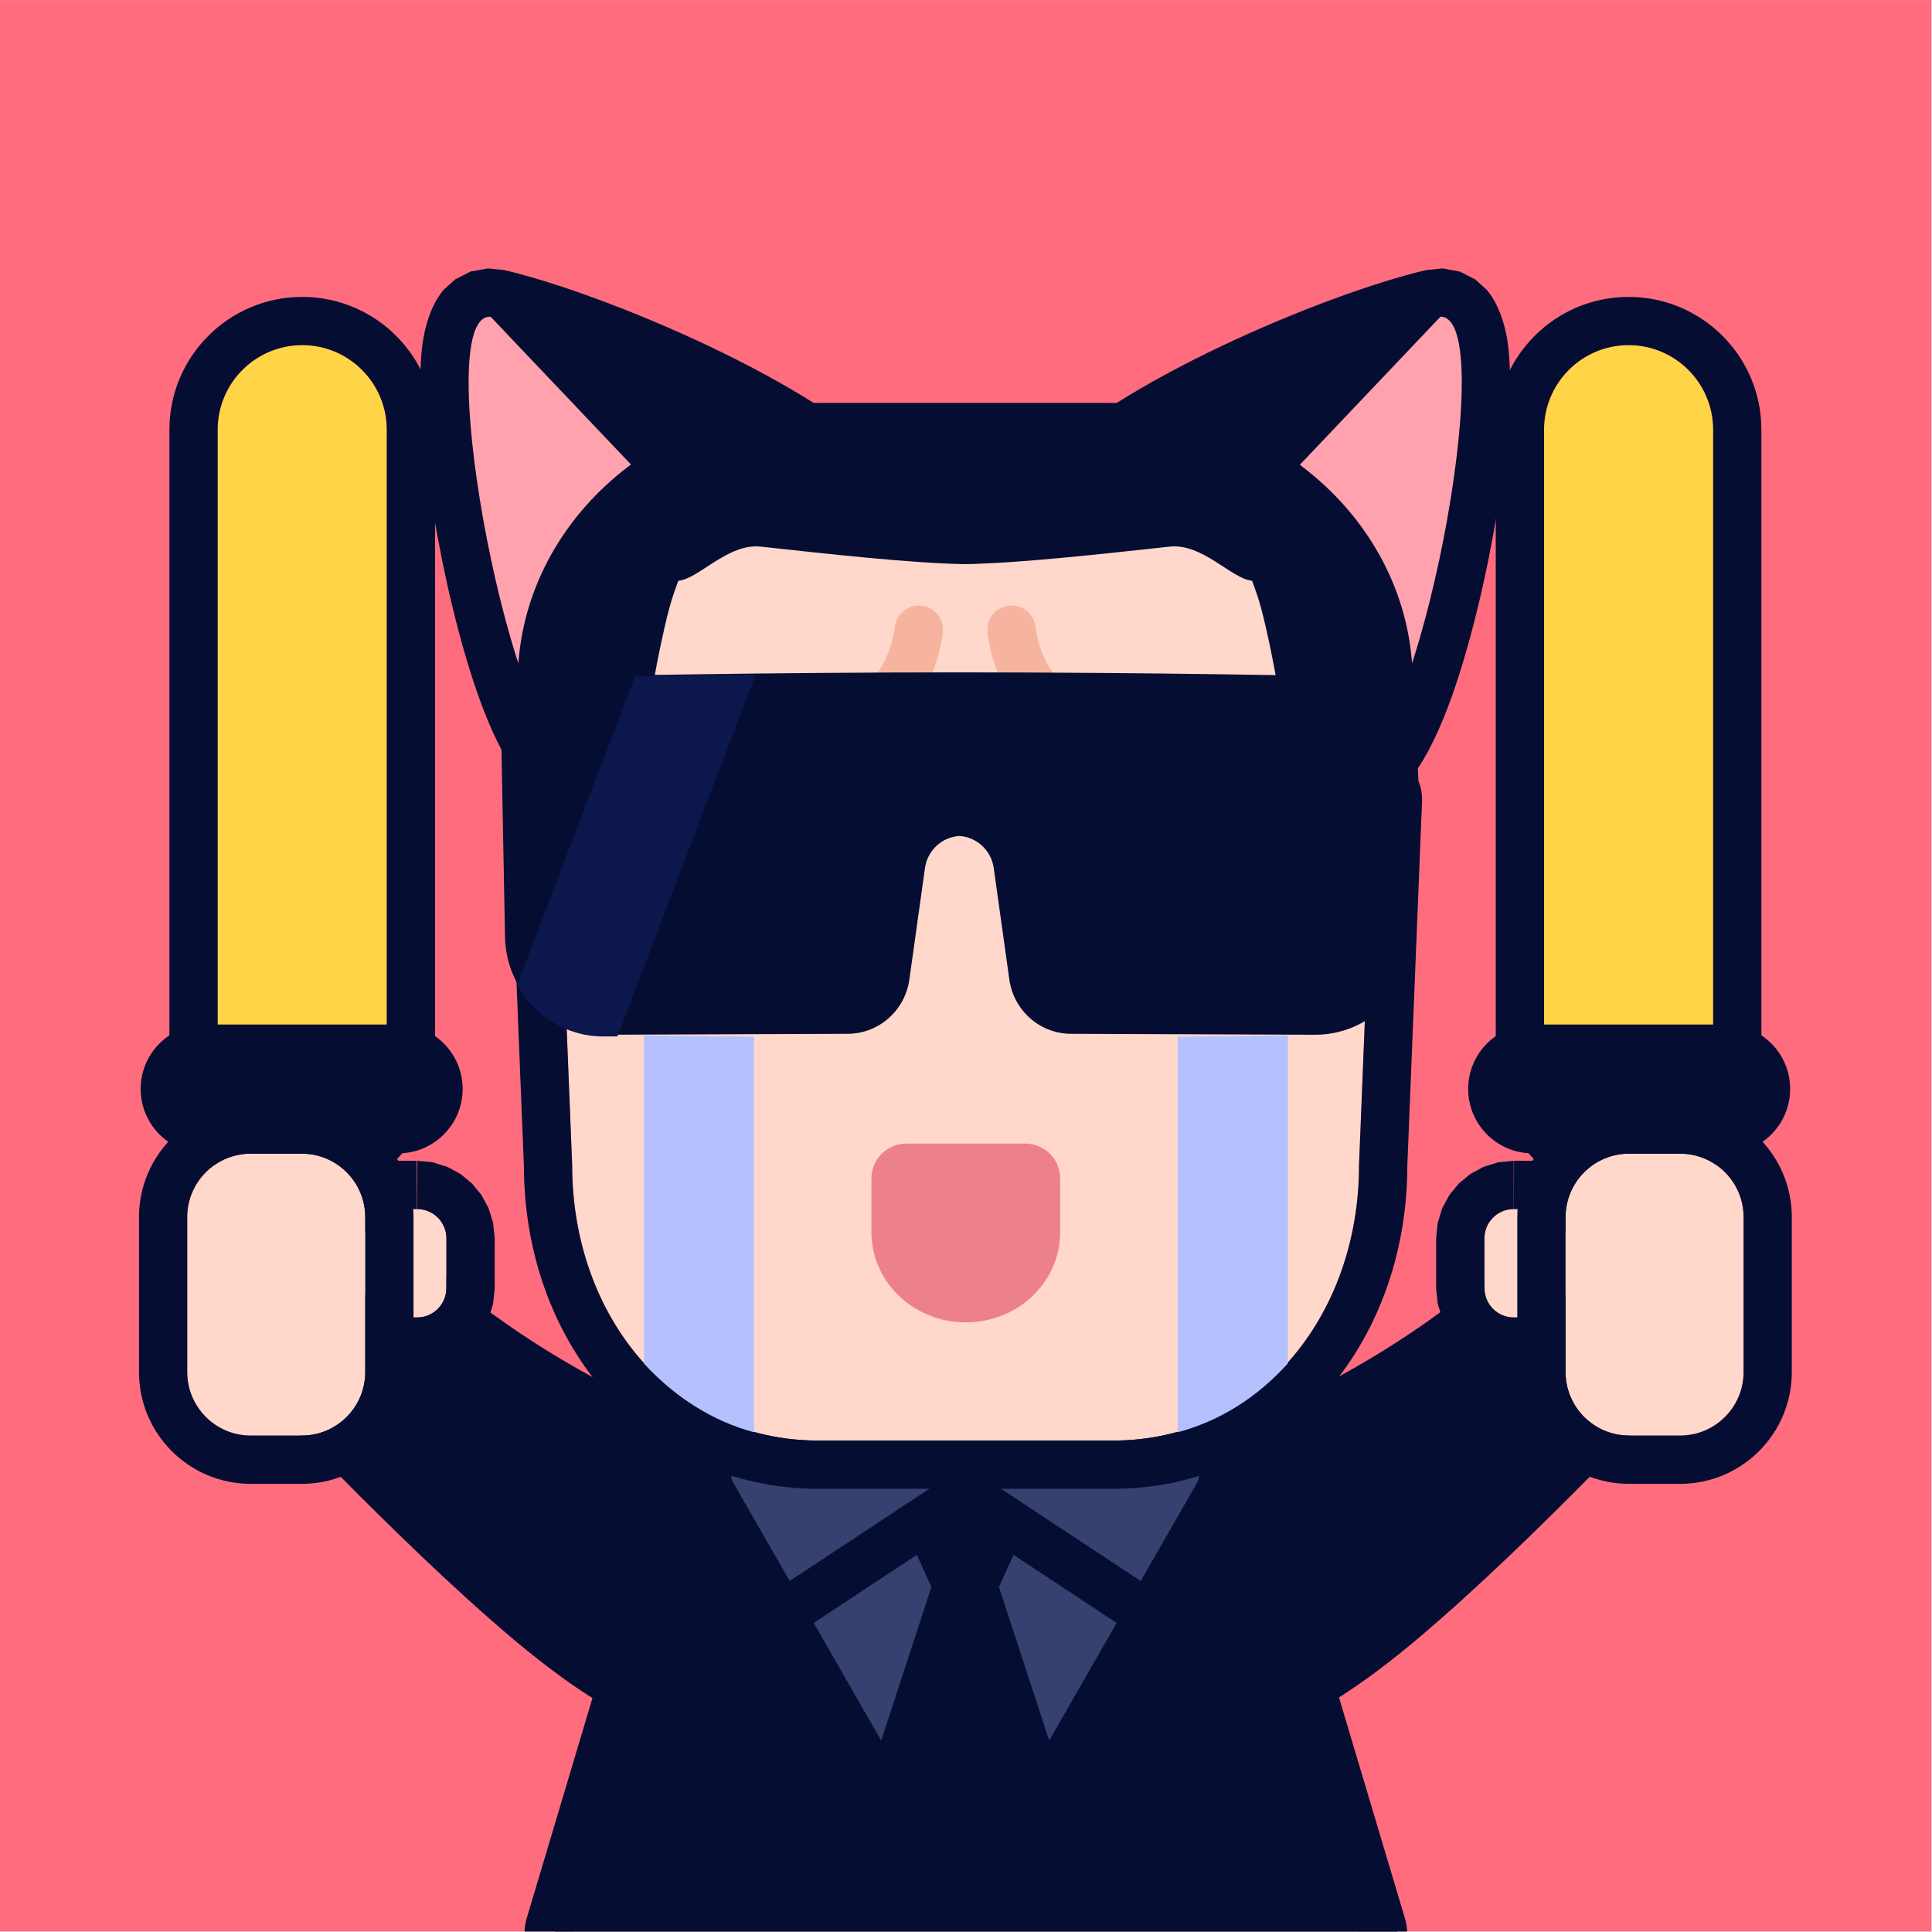 <?xml version="1.0" encoding="UTF-8" standalone="no"?>
<!DOCTYPE svg PUBLIC "-//W3C//DTD SVG 1.1//EN" "http://www.w3.org/Graphics/SVG/1.1/DTD/svg11.dtd">
<svg width="100%" height="100%" viewBox="0 0 40 40" version="1.1" xmlns="http://www.w3.org/2000/svg" xmlns:xlink="http://www.w3.org/1999/xlink" xml:space="preserve" xmlns:serif="http://www.serif.com/" style="fill-rule:evenodd;clip-rule:evenodd;stroke-linecap:round;stroke-linejoin:round;stroke-miterlimit:1.5;">
    <g transform="matrix(1,0,0,1,0,-146.855)">
        <g id="Illustrations" transform="matrix(1.333,0,0,1.333,0,146.855)">
            <rect x="0" y="0" width="30" height="30" style="fill:none;"/>
            <clipPath id="_clip1">
                <rect x="0" y="0" width="30" height="30"/>
            </clipPath>
            <g clip-path="url(#_clip1)">
                <g id="BG" transform="matrix(0.75,0,0,0.75,-164.783,-33.538)">
                    <rect x="219.71" y="44.718" width="40" height="40" style="fill:rgb(255,108,126);"/>
                </g>
                <g id="Book">
                </g>
                <g transform="matrix(0.821,0,0,0.821,2.781,3.154)">
                    <g transform="matrix(0.626,-0.414,0.492,0.743,-46.912,-64.241)">
                        <path d="M9.875,94.867C11.576,96.388 14.6,100.161 15.014,102.349C10.802,101.561 6.187,104.776 5.33,103.529C4.474,102.282 8.708,93.823 9.875,94.867Z" style="fill:rgb(255,162,173);"/>
                        <path d="M10.762,94.165C12.581,95.792 15.773,99.848 16.217,102.187C16.28,102.522 16.142,102.862 15.849,103.095C15.555,103.327 15.144,103.422 14.75,103.349C13.478,103.111 12.166,103.318 10.962,103.613C9.567,103.955 8.301,104.425 7.343,104.659C5.804,105.035 4.758,104.743 4.276,104.042L4.1,103.69C4.053,103.556 4.02,103.398 4.006,103.219C3.973,102.774 4.074,102.124 4.3,101.367C4.966,99.132 6.703,95.837 7.936,94.591C8.394,94.129 8.863,93.884 9.219,93.802L9.599,93.754L10.031,93.795L10.442,93.944L10.762,94.165ZM9.875,94.867C8.708,93.823 4.474,102.282 5.33,103.529C6.187,104.776 10.802,101.561 15.014,102.349C14.6,100.161 11.576,96.388 9.875,94.867Z" style="fill:rgb(5,13,50);"/>
                    </g>
                    <g transform="matrix(-0.626,-0.414,-0.492,0.743,76.657,-64.241)">
                        <path d="M9.875,94.867C11.576,96.388 14.6,100.161 15.014,102.349C10.802,101.561 6.187,104.776 5.33,103.529C4.474,102.282 8.708,93.823 9.875,94.867Z" style="fill:rgb(255,162,173);"/>
                        <path d="M10.762,94.165L10.442,93.944L10.031,93.795L9.599,93.754L9.219,93.802C8.863,93.884 8.394,94.129 7.936,94.591C6.703,95.837 4.966,99.132 4.3,101.367C4.074,102.124 3.973,102.774 4.006,103.219C4.02,103.398 4.053,103.556 4.1,103.69L4.276,104.042C4.758,104.743 5.804,105.035 7.343,104.659C8.301,104.425 9.567,103.955 10.962,103.613C12.166,103.318 13.478,103.111 14.75,103.349C15.144,103.422 15.555,103.327 15.849,103.095C16.142,102.862 16.28,102.522 16.217,102.187C15.773,99.848 12.581,95.792 10.762,94.165ZM9.875,94.867C11.576,96.388 14.6,100.161 15.014,102.349C10.802,101.561 6.187,104.776 5.33,103.529C4.474,102.282 8.708,93.823 9.875,94.867Z" style="fill:rgb(5,13,50);"/>
                    </g>
                </g>
                <g transform="matrix(0.821,0,0,0.821,3.048,2.551)">
                    <g transform="matrix(0.524,-0.364,0.428,0.616,-40.111,-42.031)">
                        <path d="M29.862,118.718L30.377,122.026C30.457,122.541 30.061,123.022 29.465,123.134C29.465,123.134 23.406,124.274 18.907,124.64C16.745,124.816 14.907,124.769 14.061,124.457C13.451,124.232 12.992,123.764 12.775,123.086C12.464,122.116 12.698,120.576 13.285,119.366C13.653,118.605 14.163,117.981 14.69,117.636C14.813,117.556 14.939,117.488 15.065,117.432L15.513,117.283L16.026,117.226L16.556,117.289C23.468,118.941 28.403,117.881 28.403,117.881C28.729,117.81 29.075,117.86 29.354,118.02C29.633,118.18 29.818,118.434 29.862,118.718Z" style="fill:rgb(5,13,50);"/>
                    </g>
                    <g transform="matrix(-0.524,-0.364,-0.428,0.616,69.206,-42.031)">
                        <path d="M28.403,117.881C28.403,117.881 23.468,118.941 16.556,117.289L16.059,117.226L15.574,117.27L15.144,117.399C15.02,117.448 14.898,117.509 14.778,117.581C14.031,118.03 13.313,119.073 12.937,120.233C12.571,121.366 12.531,122.582 12.873,123.344C12.982,123.587 13.126,123.796 13.298,123.97L13.637,124.245L14.061,124.457C14.907,124.769 16.745,124.816 18.907,124.64C23.406,124.274 29.465,123.134 29.465,123.134C30.061,123.022 30.457,122.541 30.377,122.026L29.862,118.718C29.818,118.434 29.633,118.18 29.354,118.02C29.075,117.86 28.729,117.81 28.403,117.881Z" style="fill:rgb(5,13,50);"/>
                    </g>
                </g>
                <g transform="matrix(2.458,0,0,0.854,-32.902,-89.053)">
                    <path d="M21.048,130.516L21.972,139.425L17.006,139.425L17.93,130.516L21.048,130.516Z" style="fill:rgb(54,65,111);"/>
                    <path d="M21.34,130.265L22.264,139.174C22.292,139.44 22.274,139.727 22.217,139.95C22.159,140.172 22.068,140.303 21.972,140.303L17.006,140.303C16.909,140.303 16.818,140.172 16.761,139.95C16.703,139.727 16.686,139.44 16.713,139.174L17.637,130.265C17.676,129.893 17.795,129.638 17.93,129.638L21.048,129.638C21.183,129.638 21.302,129.893 21.34,130.265ZM21.048,130.516L17.93,130.516L17.006,139.425L21.972,139.425L21.048,130.516Z" style="fill:rgb(5,13,50);"/>
                </g>
                <g transform="matrix(0.821,0,0,0.821,2.833,2.551)">
                    <g id="a" transform="matrix(-0.811,0,0,0.75,30.551,-71.037)">
                        <path d="M13.851,126.926L19.181,127.694L14.355,131.139L13.851,126.926Z" style="fill:rgb(54,65,111);"/>
                        <path d="M12.734,127.082L13.238,131.295C13.288,131.711 13.533,132.071 13.886,132.246C14.239,132.421 14.651,132.386 14.975,132.155L19.801,128.71C20.193,128.43 20.384,127.917 20.278,127.422C20.173,126.927 19.795,126.554 19.33,126.487L13.999,125.719C13.653,125.669 13.304,125.796 13.056,126.063C12.808,126.33 12.689,126.707 12.734,127.082ZM13.851,126.926L19.181,127.694L14.355,131.139L13.851,126.926Z" style="fill:rgb(5,13,50);"/>
                    </g>
                    <g id="a1" serif:id="a" transform="matrix(0.811,0,0,0.75,-0.934,-71.037)">
                        <path d="M13.851,126.926L19.181,127.694L14.355,131.139L13.851,126.926Z" style="fill:rgb(54,65,111);"/>
                        <path d="M13.999,125.719L19.33,126.487C19.795,126.554 20.173,126.927 20.278,127.422C20.384,127.917 20.193,128.43 19.801,128.71L14.975,132.155C14.651,132.386 14.239,132.421 13.886,132.246C13.533,132.071 13.288,131.711 13.238,131.295L12.734,127.082C12.689,126.707 12.808,126.33 13.056,126.063C13.304,125.796 13.653,125.669 13.999,125.719ZM13.851,126.926L14.355,131.139L19.181,127.694L13.851,126.926Z" style="fill:rgb(5,13,50);"/>
                    </g>
                </g>
                <g id="Ebene1" transform="matrix(0.75,0,0,0.75,0,-28.507)">
                    <g transform="matrix(0.705,0,0,0.821,5.747,10.192)">
                        <path d="M32.202,54.043L31.769,63.277C31.769,67.108 28.776,70.219 24.557,70.219L15.869,70.219C11.649,70.219 8.656,67.108 8.656,63.277L8.223,54.043C8.257,54.035 8.32,54.047 8.32,54.017C8.32,51.993 8.928,49.978 9.6,49.169C10.302,48.324 11.302,47.256 12.53,46.949C14.08,46.561 17.652,47.77 20.213,47.77C22.773,47.77 26.345,46.561 27.895,46.949C29.124,47.256 30.189,48.324 30.891,49.169C31.563,49.978 32.105,52.172 32.105,54.017C32.105,54.047 32.169,54.035 32.202,54.043Z" style="fill:rgb(255,215,203);"/>
                        <path d="M6.91,53.581C6.998,51.409 7.721,49.333 8.445,48.462C9.313,47.417 10.614,46.16 12.134,45.78C12.909,45.586 14.092,45.654 15.433,45.875C16.958,46.125 18.757,46.553 20.213,46.553C21.669,46.553 23.467,46.125 24.992,45.875C26.333,45.654 27.516,45.586 28.291,45.78C29.808,46.159 31.18,47.42 32.046,48.462C32.766,49.329 33.427,51.563 33.514,53.58C33.59,53.738 33.628,53.912 33.62,54.092L33.188,63.281C33.185,67.819 29.555,71.436 24.557,71.436L15.869,71.436C10.878,71.436 7.252,67.83 7.238,63.303L6.806,54.092C6.797,53.912 6.835,53.739 6.91,53.581ZM32.202,54.043C32.169,54.035 32.105,54.047 32.105,54.017C32.105,52.172 31.563,49.978 30.891,49.169C30.189,48.324 29.124,47.256 27.895,46.949C26.345,46.561 22.773,47.77 20.213,47.77C17.652,47.77 14.08,46.561 12.53,46.949C11.302,47.256 10.302,48.324 9.6,49.169C8.928,49.978 8.32,51.993 8.32,54.017C8.32,54.047 8.257,54.035 8.223,54.043L8.656,63.277C8.656,67.108 11.649,70.219 15.869,70.219L24.557,70.219C28.776,70.219 31.769,67.108 31.769,63.277L32.202,54.043ZM7.854,52.868L8.204,52.823C8.078,52.827 7.961,52.842 7.854,52.868ZM32.571,52.868C32.464,52.842 32.347,52.827 32.222,52.823L32.571,52.868Z" style="fill:rgb(5,13,50);"/>
                    </g>
                    <g transform="matrix(0.821,0,0,0.821,3.697,8.9)">
                        <g transform="matrix(0.641,-0.768,0.768,0.641,-82.3,-13.395)">
                            <path d="M16.495,120.754C16.495,120.754 15.462,121.776 15.72,122.992" style="fill:none;stroke:rgb(246,180,159);stroke-width:1.22px;"/>
                        </g>
                        <g transform="matrix(-0.641,-0.768,-0.768,0.641,121.985,-13.395)">
                            <path d="M16.495,120.754C16.495,120.754 15.462,121.776 15.72,122.992" style="fill:none;stroke:rgb(246,180,159);stroke-width:1.22px;"/>
                        </g>
                    </g>
                    <g transform="matrix(0.374,0,0,0.298,7.282,38.442)">
                        <path d="M33.651,56.643C32.685,56.716 31.883,57.645 31.746,58.876L30.883,66.615C30.642,68.775 29.19,70.383 27.473,70.391L13.965,70.456C10.986,70.47 8.55,67.445 8.493,63.661L8.258,48.007C8.239,46.719 9.041,45.652 10.055,45.619C13.77,45.508 22.772,45.278 33.651,45.273C44.529,45.278 53.531,45.508 57.246,45.619C58.26,45.652 59.062,46.719 59.043,48.007L58.808,63.661C58.751,67.445 56.315,70.47 53.336,70.456L39.828,70.391C38.111,70.383 36.659,68.775 36.418,66.615L35.555,58.876C35.418,57.645 34.616,56.716 33.651,56.643Z" style="fill:rgb(5,13,50);"/>
                    </g>
                    <g transform="matrix(0.712,0,0,0.68,5.91,-20.623)">
                        <path d="M21.523,121.052C21.792,121.052 22.049,121.164 22.239,121.363C22.429,121.562 22.536,121.831 22.536,122.112C22.536,122.586 22.536,123.168 22.536,123.752C22.536,124.48 22.247,125.178 21.732,125.692C21.218,126.207 20.52,126.496 19.792,126.496C19.792,126.496 19.791,126.496 19.79,126.496C19.063,126.496 18.365,126.207 17.85,125.692C17.336,125.178 17.046,124.48 17.046,123.752C17.046,123.168 17.046,122.586 17.046,122.112C17.046,121.831 17.153,121.562 17.343,121.363C17.533,121.164 17.791,121.052 18.06,121.052C19.046,121.052 20.537,121.052 21.523,121.052Z" style="fill:rgb(237,129,139);"/>
                    </g>
                    <g transform="matrix(-0.821,0,0,0.821,36.114,10.192)">
                        <g>
                            <g transform="matrix(1.152,0,0,1,-3.782,-56.857)">
                                <path d="M27.368,125.13L27.368,116.857L24.955,116.889L24.955,126.867C25.866,126.588 26.685,125.982 27.368,125.13Z" style="fill:rgb(181,193,255);"/>
                            </g>
                            <g transform="matrix(-1.152,0,0,1,43.03,-56.857)">
                                <path d="M27.368,125.13C26.69,125.996 25.866,126.588 24.955,126.867L24.955,116.889L27.368,116.857L27.368,125.13Z" style="fill:rgb(181,193,255);"/>
                            </g>
                        </g>
                    </g>
                </g>
                <g transform="matrix(0.593,0,0,0.54,3.377,-48.156)">
                    <path d="M19.586,105.404C18.159,105.377 16.026,105.114 14.23,104.9C13.368,104.797 12.597,105.839 12.072,105.881C12.001,106.089 11.899,106.406 11.835,106.672C11.519,107.988 11.281,109.716 11.281,109.716C11.254,109.912 11.178,110.096 11.061,110.249C11.061,110.249 10.562,110.898 10.094,111.342C9.802,111.62 9.502,111.818 9.278,111.901C9.309,111.889 9.344,111.874 9.379,111.855L9.067,111.975L7.853,112.373L7.866,110.95C7.851,110.601 7.865,108.86 7.865,108.786C7.869,104.384 11.405,100.766 15.807,100.766L23.365,100.766C27.767,100.766 31.303,104.384 31.307,108.786C31.307,108.86 31.321,110.601 31.306,110.95L31.319,112.373L30.105,111.975L29.793,111.855C29.828,111.874 29.863,111.889 29.894,111.901C29.67,111.818 29.37,111.62 29.078,111.342C28.61,110.898 28.111,110.249 28.111,110.249C27.994,110.096 27.918,109.912 27.891,109.716C27.891,109.716 27.653,107.988 27.337,106.672C27.273,106.406 27.171,106.089 27.1,105.881C26.575,105.839 25.804,104.797 24.942,104.9C23.146,105.114 21.012,105.377 19.586,105.404Z" style="fill:rgb(5,13,50);"/>
                </g>
                <g transform="matrix(0.616,0,0,0.616,2.676,-55.285)">
                    <path d="M7.424,97.1L12.331,102.267L16.595,100.851L12.331,98.481L7.424,97.1Z" style="fill:rgb(5,13,50);"/>
                </g>
                <g transform="matrix(-0.616,0,0,0.616,27.317,-55.285)">
                    <path d="M7.424,97.1L12.331,102.267L16.595,100.851L12.331,98.481L7.424,97.1Z" style="fill:rgb(5,13,50);"/>
                </g>
                <g transform="matrix(0.821,0,0,0.821,2.643,2.551)">
                    <g transform="matrix(1,0,0,1,0.644,0.64)">
                        <g transform="matrix(0.277,0,0,0.253,15.196,-10.973)">
                            <path d="M38.18,121.161L38.18,124.886C38.18,126.095 37.284,127.076 36.182,127.076L34.574,127.076C33.471,127.076 32.576,126.095 32.576,124.886L32.576,121.161C32.576,119.952 33.471,118.971 34.574,118.971L36.182,118.971C37.284,118.971 38.18,119.952 38.18,121.161Z" style="fill:rgb(255,215,203);"/>
                            <path d="M34.585,118.971L34.596,115.355L36.18,115.355L37.246,115.473L38.245,115.813L39.146,116.349L39.927,117.056L40.571,117.912L41.06,118.9L41.371,119.994L41.478,121.161L41.478,124.886L41.371,126.053L41.06,127.148L40.571,128.135L39.927,128.991L39.146,129.698L38.245,130.234L37.246,130.574L36.182,130.692L34.574,130.692L33.509,130.574L32.511,130.234L31.61,129.698L30.829,128.991L30.184,128.135L29.695,127.148L29.385,126.053L29.277,124.886L29.277,121.161L29.385,119.994L29.695,118.9L30.184,117.912L30.829,117.056L31.61,116.349L32.511,115.813L33.509,115.473L34.574,115.355L34.574,118.971C33.471,118.971 32.576,119.952 32.576,121.161L32.576,124.886C32.576,126.095 33.471,127.076 34.574,127.076L36.182,127.076C37.284,127.076 38.18,126.095 38.18,124.886L38.18,121.161C38.18,119.952 37.284,118.971 36.182,118.971L34.585,118.971Z" style="fill:rgb(5,13,50);"/>
                        </g>
                        <g transform="matrix(0.571,0,0,1.88,6.746,-220.884)">
                            <path d="M38.18,119.822L38.18,126.225C38.18,126.695 36.924,127.076 35.378,127.076C33.831,127.076 32.576,126.695 32.576,126.225L32.576,119.822C32.576,119.353 33.831,118.971 35.378,118.971C36.924,118.971 38.18,119.353 38.18,119.822Z" style="fill:rgb(255,212,71);"/>
                            <path d="M39.778,119.822L39.778,126.225C39.778,126.963 37.806,127.562 35.378,127.562C32.949,127.562 30.977,126.963 30.977,126.225L30.977,119.822C30.977,119.085 32.949,118.486 35.378,118.486C37.806,118.486 39.778,119.085 39.778,119.822ZM38.18,119.822C38.18,119.353 36.924,118.971 35.378,118.971C33.831,118.971 32.576,119.353 32.576,119.822L32.576,126.225C32.576,126.695 33.831,127.076 35.378,127.076C36.924,127.076 38.18,126.695 38.18,126.225L38.18,119.822Z" style="fill:rgb(5,13,50);"/>
                        </g>
                        <g transform="matrix(0.601,0,0,0.658,6.176,-60.205)">
                            <path d="M38.18,120.797L38.18,125.25C38.18,126.258 37.284,127.076 36.182,127.076L34.574,127.076C33.471,127.076 32.576,126.258 32.576,125.25L32.576,120.797C32.576,119.789 33.471,118.971 34.574,118.971L36.182,118.971C37.284,118.971 38.18,119.789 38.18,120.797Z" style="fill:rgb(255,215,203);"/>
                            <path d="M39.698,120.797L39.698,125.25C39.698,127.024 38.123,128.464 36.182,128.464L34.574,128.464C32.633,128.464 31.057,127.024 31.057,125.25L31.057,120.797C31.057,119.023 32.633,117.583 34.574,117.583L36.182,117.583C38.123,117.583 39.698,119.023 39.698,120.797ZM38.18,120.797C38.18,119.789 37.284,118.971 36.182,118.971L34.574,118.971C33.471,118.971 32.576,119.789 32.576,120.797L32.576,125.25C32.576,126.258 33.471,127.076 34.574,127.076L36.182,127.076C37.284,127.076 38.18,126.258 38.18,125.25L38.18,120.797Z" style="fill:rgb(5,13,50);"/>
                        </g>
                        <g transform="matrix(1,0,0,0.781,-7.967,-75.729)">
                            <path d="M37.97,118.544C37.97,119.405 37.424,120.104 36.752,120.104L33.097,120.104C32.425,120.104 31.879,119.405 31.879,118.544C31.879,117.683 32.425,116.984 33.097,116.984L36.752,116.984C37.424,116.984 37.97,117.683 37.97,118.544Z" style="fill:rgb(5,13,50);"/>
                        </g>
                    </g>
                    <g transform="matrix(-1,-1.66533e-16,-1.66533e-16,1,29.445,0.64)">
                        <g transform="matrix(0.277,0,0,0.253,15.196,-10.973)">
                            <path d="M38.18,121.161L38.18,124.886C38.18,126.095 37.284,127.076 36.182,127.076L34.574,127.076C33.471,127.076 32.576,126.095 32.576,124.886L32.576,121.161C32.576,119.952 33.471,118.971 34.574,118.971L36.182,118.971C37.284,118.971 38.18,119.952 38.18,121.161Z" style="fill:rgb(255,215,203);"/>
                            <path d="M34.574,118.971L34.574,115.355L33.509,115.473L32.511,115.813L31.61,116.349L30.829,117.056L30.184,117.912L29.695,118.9L29.385,119.994L29.277,121.161L29.277,124.886L29.385,126.053L29.695,127.148L30.184,128.135L30.829,128.991L31.61,129.698L32.511,130.234L33.509,130.574L34.574,130.692L36.182,130.692L37.246,130.574L38.245,130.234L39.146,129.698L39.927,128.991L40.571,128.135L41.06,127.148L41.371,126.053L41.478,124.886L41.478,121.161L41.371,119.994L41.06,118.9L40.571,117.912L39.927,117.056L39.146,116.349L38.245,115.813L37.246,115.473L36.182,115.355L36.182,118.971C37.284,118.971 38.18,119.952 38.18,121.161L38.18,124.886C38.18,126.095 37.284,127.076 36.182,127.076L34.574,127.076C33.471,127.076 32.576,126.095 32.576,124.886L32.576,121.161C32.576,119.952 33.471,118.971 34.574,118.971ZM36.163,118.971L36.145,115.355L34.619,115.355L34.596,118.971L36.163,118.971Z" style="fill:rgb(5,13,50);"/>
                        </g>
                        <g transform="matrix(0.571,0,0,1.88,6.746,-220.884)">
                            <path d="M38.18,119.822L38.18,126.225C38.18,126.695 36.924,127.076 35.378,127.076C33.831,127.076 32.576,126.695 32.576,126.225L32.576,119.822C32.576,119.353 33.831,118.971 35.378,118.971C36.924,118.971 38.18,119.353 38.18,119.822Z" style="fill:rgb(255,212,71);"/>
                            <path d="M39.778,119.822C39.778,119.085 37.806,118.486 35.378,118.486C32.949,118.486 30.977,119.085 30.977,119.822L30.977,126.225C30.977,126.963 32.949,127.562 35.378,127.562C37.806,127.562 39.778,126.963 39.778,126.225L39.778,119.822ZM38.18,119.822L38.18,126.225C38.18,126.695 36.924,127.076 35.378,127.076C33.831,127.076 32.576,126.695 32.576,126.225L32.576,119.822C32.576,119.353 33.831,118.971 35.378,118.971C36.924,118.971 38.18,119.353 38.18,119.822Z" style="fill:rgb(5,13,50);"/>
                        </g>
                        <g transform="matrix(0.601,0,0,0.658,6.176,-60.205)">
                            <path d="M38.18,120.797L38.18,125.25C38.18,126.258 37.284,127.076 36.182,127.076L34.574,127.076C33.471,127.076 32.576,126.258 32.576,125.25L32.576,120.797C32.576,119.789 33.471,118.971 34.574,118.971L36.182,118.971C37.284,118.971 38.18,119.789 38.18,120.797Z" style="fill:rgb(255,215,203);"/>
                            <path d="M39.698,120.797C39.698,119.023 38.123,117.583 36.182,117.583L34.574,117.583C32.633,117.583 31.057,119.023 31.057,120.797L31.057,125.25C31.057,127.024 32.633,128.464 34.574,128.464L36.182,128.464C38.123,128.464 39.698,127.024 39.698,125.25L39.698,120.797ZM38.18,120.797L38.18,125.25C38.18,126.258 37.284,127.076 36.182,127.076L34.574,127.076C33.471,127.076 32.576,126.258 32.576,125.25L32.576,120.797C32.576,119.789 33.471,118.971 34.574,118.971L36.182,118.971C37.284,118.971 38.18,119.789 38.18,120.797Z" style="fill:rgb(5,13,50);"/>
                        </g>
                        <g transform="matrix(1,0,0,0.781,-7.967,-75.729)">
                            <path d="M37.97,118.544C37.97,119.405 37.424,120.104 36.752,120.104L33.097,120.104C32.425,120.104 31.879,119.405 31.879,118.544C31.879,117.683 32.425,116.984 33.097,116.984L36.752,116.984C37.424,116.984 37.97,117.683 37.97,118.544Z" style="fill:rgb(5,13,50);"/>
                        </g>
                    </g>
                </g>
                <g transform="matrix(0.821,0,0,0.821,2.984,2.551)">
                    <path d="M15.011,36.805L5.925,36.404L9.787,24.157L13.036,29.821L13.986,26.915L13.528,25.909L14.625,25.296L15.722,25.909L15.264,26.915L16.214,29.821L19.463,24.157L24.057,36.91L15.011,36.805Z" style="fill:rgb(5,13,50);"/>
                </g>
                <g transform="matrix(0.75,0,0,0.75,-0.236,-110.321)">
                    <path d="M11.024,167.488L13.465,161.102C14.189,161.09 15.031,161.077 15.964,161.067L13.101,168.558L12.818,168.559C12.047,168.562 11.373,168.13 11.024,167.488Z" style="fill:rgb(11,23,77);"/>
                </g>
            </g>
        </g>
    </g>
</svg>
